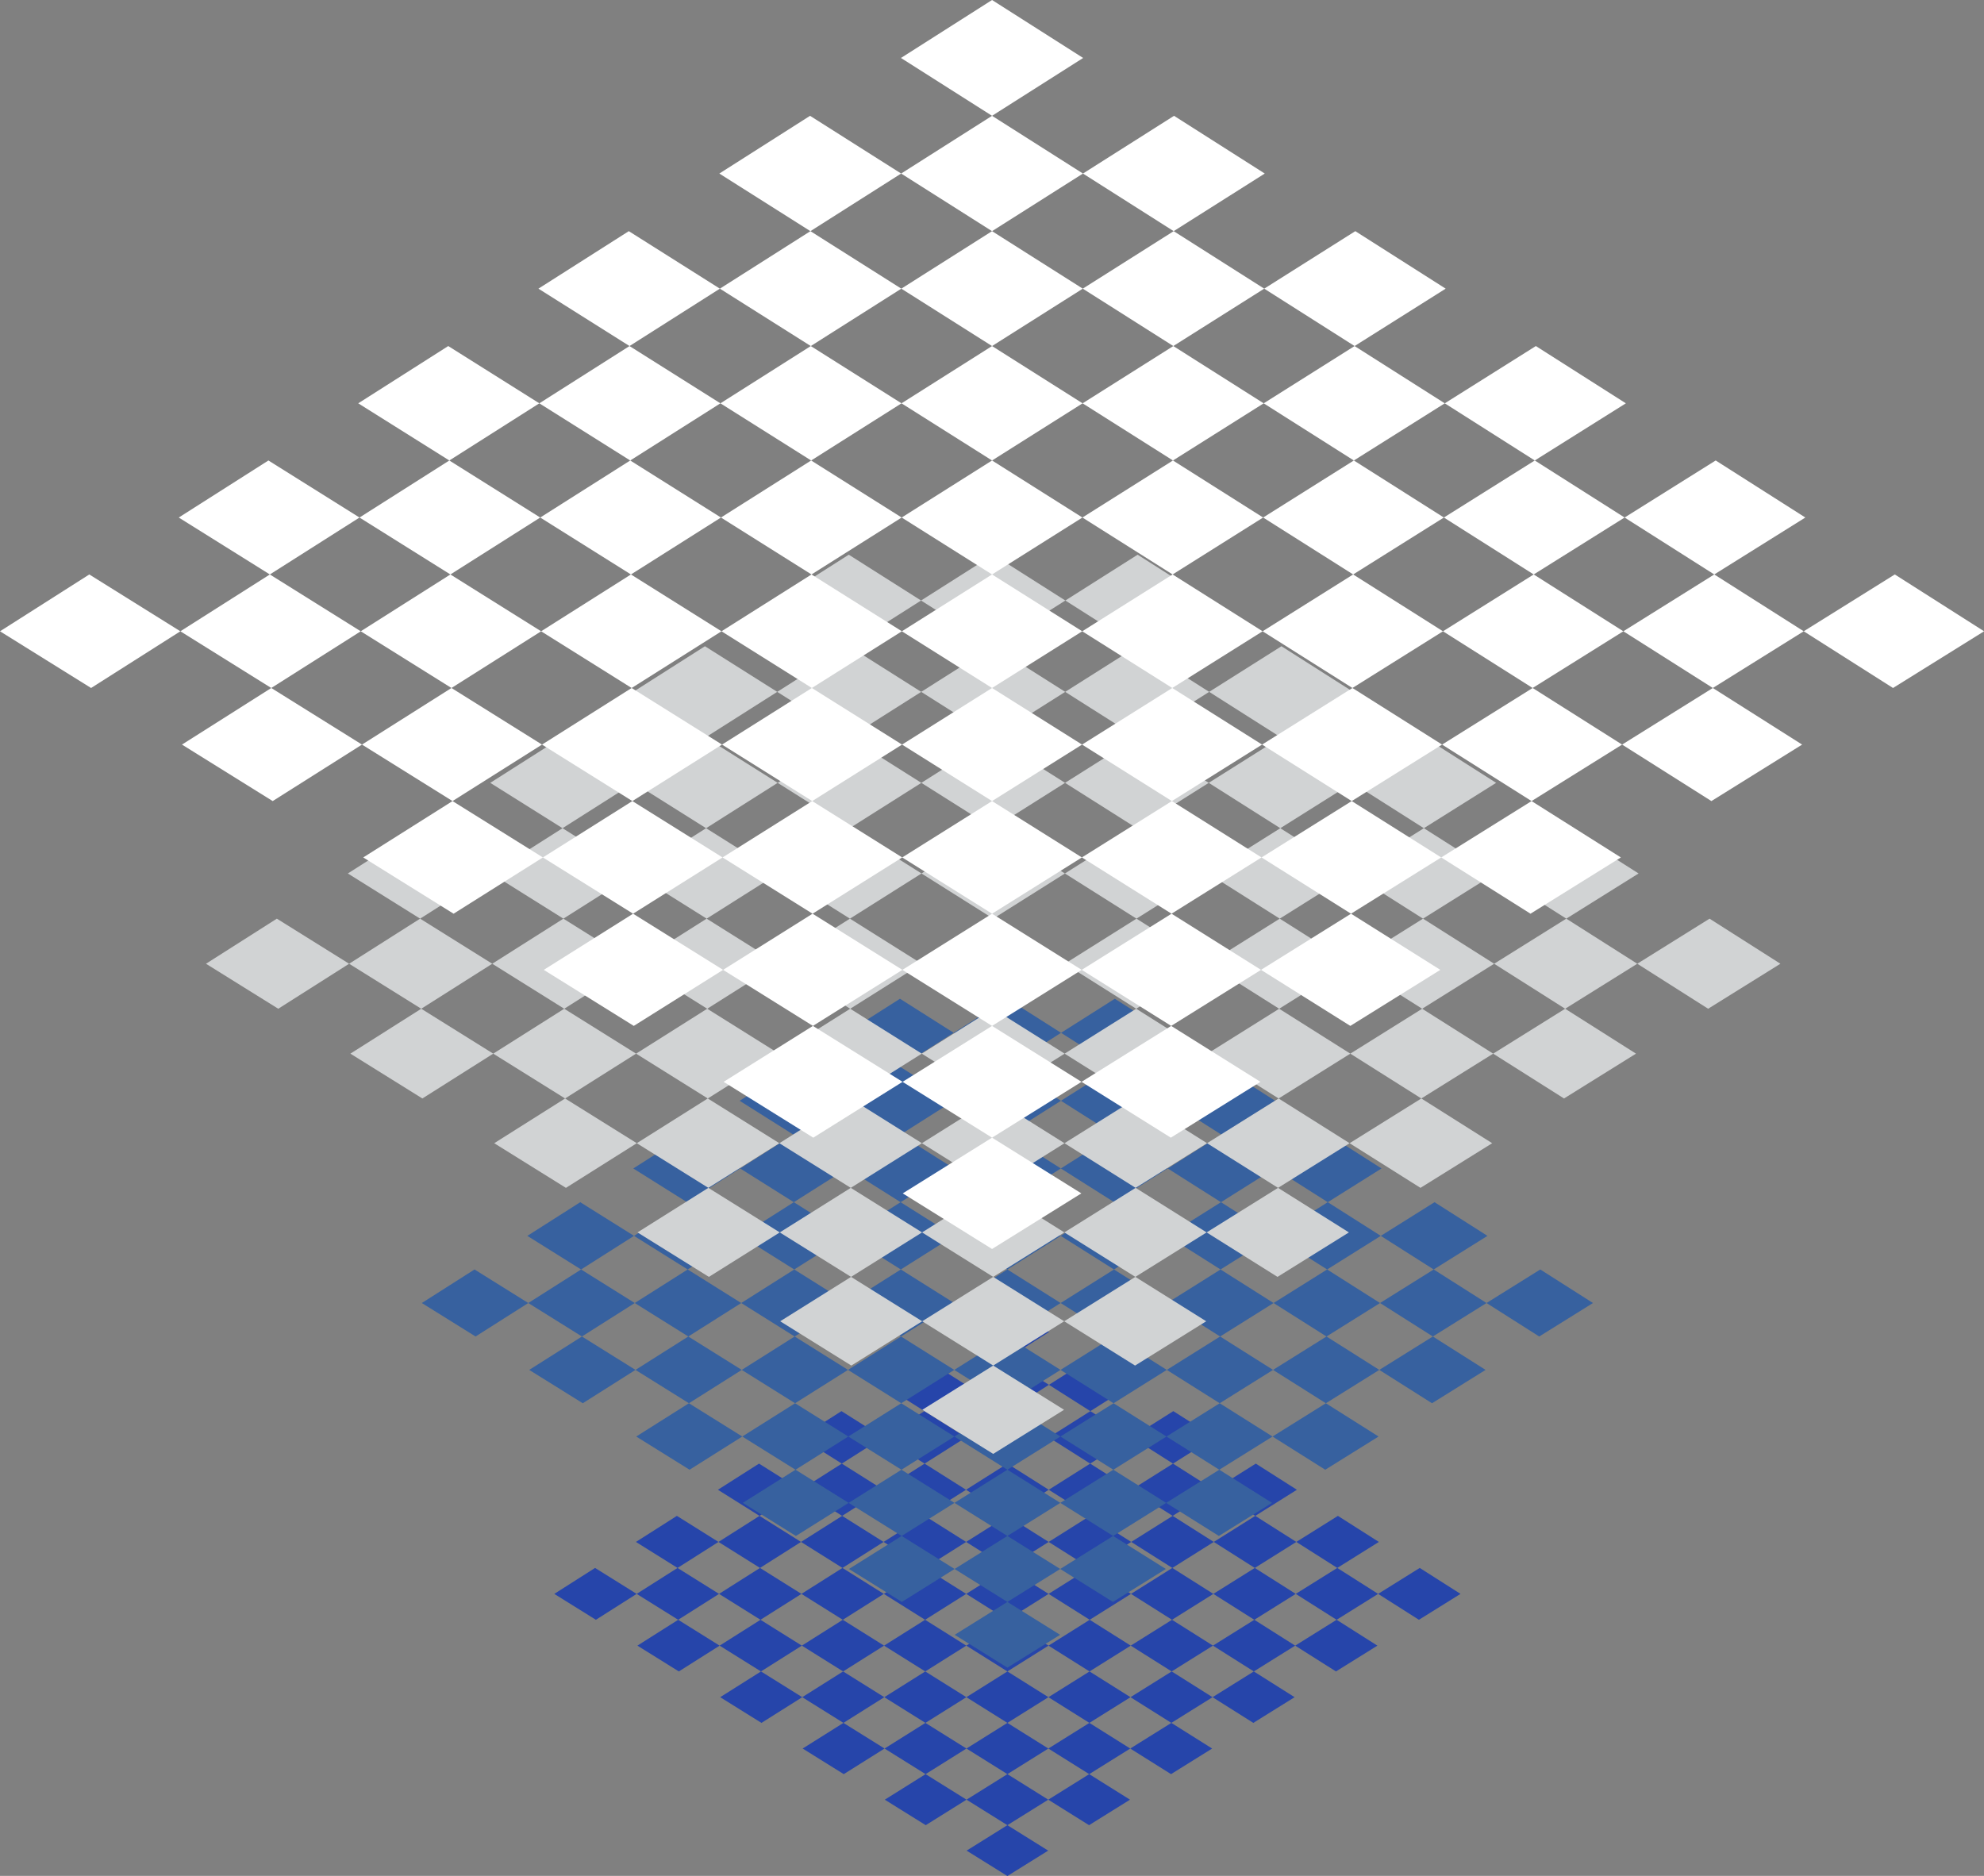 <?xml version="1.0" encoding="UTF-8" standalone="no"?><svg xmlns="http://www.w3.org/2000/svg" xmlns:xlink="http://www.w3.org/1999/xlink" fill="#000000" height="277.8" preserveAspectRatio="xMidYMid meet" version="1" viewBox="0.0 0.0 293.8 277.8" width="293.8" zoomAndPan="magnify"><rect x="0.0" y="0.0" width="293.8" height="277.8" fill="#808080" stroke="none"/><g id="change1_1"><path d="M149.18,193.339l6.161,3.921l-6.161,3.913l-6.161-3.913L149.18,193.339z M155.329,205.078l6.136,3.897 l6.161-3.897l-6.136-3.905L155.329,205.078z M167.589,212.864l6.112,3.882l6.161-3.882l-6.112-3.889L167.589,212.864z M179.801,220.62l6.088,3.866l6.161-3.866l-6.088-3.874L179.801,220.62z M191.964,228.345l6.064,3.851l6.16-3.851l-6.064-3.859 L191.964,228.345z M204.08,236.039l6.04,3.836l6.16-3.836l-6.04-3.843L204.08,236.039z M143.031,205.078l6.149,3.897l6.149-3.897 l-6.149-3.905L143.031,205.078z M155.316,212.864l6.124,3.882l6.149-3.882l-6.124-3.889L155.316,212.864z M167.553,220.62l6.1,3.866 l6.148-3.866l-6.1-3.874L167.553,220.62z M179.74,228.345l6.076,3.851l6.148-3.851l-6.076-3.859L179.74,228.345z M191.88,236.039 l6.052,3.836l6.148-3.836l-6.052-3.843L191.88,236.039z M130.734,205.078l6.161,3.897l6.136-3.897l-6.161-3.905L130.734,205.078z M143.044,212.864l6.136,3.882l6.136-3.882l-6.136-3.889L143.044,212.864z M155.304,220.62l6.112,3.866l6.136-3.866l-6.112-3.874 L155.304,220.62z M167.516,228.345l6.088,3.851l6.136-3.851l-6.088-3.859L167.516,228.345z M179.68,236.039l6.064,3.836l6.136-3.836 l-6.064-3.843L179.68,236.039z M191.796,243.703l6.04,3.821l6.136-3.821l-6.04-3.828L191.796,243.703z M130.771,212.864l6.149,3.882 l6.124-3.882l-6.149-3.889L130.771,212.864z M143.056,220.62l6.124,3.866l6.124-3.866l-6.124-3.874L143.056,220.62z M155.292,228.345l6.1,3.851l6.124-3.851l-6.1-3.859L155.292,228.345z M167.48,236.039l6.076,3.836l6.124-3.836l-6.076-3.843 L167.48,236.039z M179.62,243.703l6.052,3.821l6.124-3.821l-6.052-3.828L179.62,243.703z M118.498,212.864l6.161,3.882l6.112-3.882 l-6.161-3.889L118.498,212.864z M130.808,220.62l6.136,3.866l6.112-3.866l-6.136-3.874L130.808,220.62z M143.068,228.345 l6.112,3.851l6.112-3.851l-6.112-3.859L143.068,228.345z M155.28,236.039l6.088,3.836l6.112-3.836l-6.088-3.843L155.28,236.039z M167.444,243.703l6.064,3.821l6.112-3.821l-6.064-3.828L167.444,243.703z M179.56,251.337l6.04,3.806l6.112-3.806l-6.04-3.813 L179.56,251.337z M118.559,220.62l6.148,3.866l6.1-3.866l-6.149-3.874L118.559,220.62z M130.844,228.345l6.124,3.851l6.1-3.851 l-6.124-3.859L130.844,228.345z M143.08,236.039l6.1,3.836l6.1-3.836l-6.1-3.843L143.08,236.039z M155.268,243.703l6.076,3.821 l6.1-3.821l-6.076-3.828L155.268,243.703z M167.408,251.337l6.052,3.806l6.1-3.806l-6.052-3.813L167.408,251.337z M106.311,220.62 l6.161,3.866l6.088-3.866l-6.161-3.874L106.311,220.62z M118.62,228.345l6.136,3.851l6.088-3.851l-6.136-3.859L118.62,228.345z M130.88,236.039l6.112,3.836l6.088-3.836l-6.112-3.843L130.88,236.039z M143.092,243.703l6.088,3.821l6.088-3.821l-6.088-3.828 L143.092,243.703z M155.256,251.337l6.064,3.806l6.088-3.806l-6.064-3.813L155.256,251.337z M167.372,258.941l6.04,3.791 l6.088-3.791l-6.04-3.798L167.372,258.941z M106.396,228.345l6.148,3.851l6.076-3.851l-6.148-3.859L106.396,228.345z M118.68,236.039l6.124,3.836l6.076-3.836l-6.124-3.843L118.68,236.039z M130.916,243.703l6.1,3.821l6.076-3.821l-6.1-3.828 L130.916,243.703z M143.104,251.337l6.076,3.806l6.076-3.806l-6.076-3.813L143.104,251.337z M155.244,258.941l6.052,3.791 l6.076-3.791l-6.052-3.798L155.244,258.941z M94.172,228.345l6.16,3.851l6.064-3.851l-6.161-3.859L94.172,228.345z M106.48,236.039 l6.136,3.836l6.064-3.836l-6.136-3.843L106.48,236.039z M118.74,243.703l6.112,3.821l6.064-3.821l-6.112-3.828L118.74,243.703z M130.952,251.337l6.088,3.806l6.064-3.806l-6.088-3.813L130.952,251.337z M143.116,258.941l6.064,3.791l6.064-3.791l-6.064-3.798 L143.116,258.941z M155.232,266.515l6.04,3.776l6.064-3.776l-6.04-3.783L155.232,266.515z M94.28,236.039l6.148,3.836l6.052-3.836 l-6.148-3.843L94.28,236.039z M106.565,243.703l6.124,3.821l6.052-3.821l-6.124-3.828L106.565,243.703z M118.8,251.337l6.1,3.806 l6.052-3.806l-6.1-3.813L118.8,251.337z M130.988,258.941l6.076,3.791l6.052-3.791l-6.076-3.798L130.988,258.941z M143.128,266.515 l6.052,3.776l6.052-3.776l-6.052-3.783L143.128,266.515z M82.081,236.039l6.16,3.836l6.04-3.836l-6.16-3.843L82.081,236.039z M94.389,243.703l6.136,3.821l6.04-3.821l-6.136-3.828L94.389,243.703z M106.649,251.337l6.112,3.806l6.04-3.806l-6.112-3.813 L106.649,251.337z M118.86,258.941l6.088,3.791l6.04-3.791l-6.088-3.798L118.86,258.941z M131.024,266.515l6.064,3.776l6.04-3.776 l-6.064-3.783L131.024,266.515z M143.14,274.059l6.04,3.761l6.04-3.761l-6.04-3.768L143.14,274.059z" fill="#2645aa"/></g><g id="change2_1"><path d="M149.18,137.781l7.962,5.067l-7.962,5.057l-7.962-5.057L149.18,137.781z M157.126,152.951l7.93,5.036 l7.962-5.036l-7.93-5.047L157.126,152.951z M172.971,163.014l7.899,5.017l7.962-5.017l-7.899-5.026L172.971,163.014z M188.753,173.037l7.868,4.997l7.962-4.997l-7.867-5.007L188.753,173.037z M204.473,183.02l7.836,4.977l7.961-4.977l-7.836-4.987 L204.473,183.02z M220.13,192.964l7.805,4.957l7.961-4.957l-7.805-4.967L220.13,192.964z M141.234,152.951l7.946,5.037l7.946-5.037 l-7.946-5.047L141.234,152.951z M157.11,163.014l7.915,5.016l7.946-5.017l-7.915-5.026L157.11,163.014z M172.924,173.037 l7.883,4.997l7.946-4.997l-7.883-5.007L172.924,173.037z M188.675,183.02l7.852,4.977l7.946-4.977l-7.852-4.987L188.675,183.02z M204.363,192.964l7.821,4.957l7.946-4.957l-7.821-4.967L204.363,192.964z M125.342,152.951l7.962,5.036l7.93-5.037l-7.962-5.047 L125.342,152.951z M141.25,163.014l7.93,5.016l7.93-5.016l-7.93-5.026L141.25,163.014z M157.095,173.037l7.899,4.997l7.93-4.997 l-7.899-5.007L157.095,173.037z M172.877,183.02l7.868,4.977l7.93-4.977l-7.868-4.987L172.877,183.02z M188.597,192.964l7.837,4.957 l7.93-4.957l-7.837-4.967L188.597,192.964z M204.254,202.869l7.806,4.938l7.93-4.938l-7.806-4.947L204.254,202.869z M125.389,163.014l7.946,5.016l7.915-5.016l-7.946-5.026L125.389,163.014z M141.265,173.037l7.915,4.997l7.915-4.997l-7.915-5.007 L141.265,173.037z M157.079,183.02l7.883,4.977l7.915-4.977l-7.883-4.987L157.079,183.02z M172.83,192.964l7.852,4.957l7.914-4.957 l-7.852-4.967L172.83,192.964z M188.519,202.869l7.821,4.938l7.914-4.938l-7.821-4.947L188.519,202.869z M109.528,163.014 l7.962,5.017l7.899-5.017l-7.962-5.026L109.528,163.014z M125.436,173.037l7.93,4.997l7.899-4.997l-7.93-5.007L125.436,173.037z M141.281,183.02l7.899,4.977l7.899-4.977l-7.899-4.987L141.281,183.02z M157.063,192.964l7.868,4.957l7.899-4.957l-7.868-4.967 L157.063,192.964z M172.783,202.869l7.837,4.938l7.899-4.938l-7.837-4.947L172.783,202.869z M188.441,212.735l7.806,4.918 l7.899-4.918l-7.806-4.928L188.441,212.735z M109.607,173.037l7.946,4.997l7.883-4.997l-7.946-5.007L109.607,173.037z M125.483,183.02l7.915,4.977l7.883-4.977l-7.915-4.987L125.483,183.02z M141.297,192.964l7.883,4.957l7.883-4.957l-7.883-4.967 L141.297,192.964z M157.048,202.869l7.852,4.938l7.883-4.938l-7.852-4.947L157.048,202.869z M172.737,212.735l7.821,4.918 l7.883-4.918l-7.821-4.928L172.737,212.735z M93.778,173.037l7.962,4.997l7.868-4.997l-7.962-5.007L93.778,173.037z M109.685,183.02 l7.93,4.977l7.868-4.977l-7.93-4.987L109.685,183.02z M125.53,192.964l7.899,4.957l7.868-4.957l-7.899-4.967L125.53,192.964z M141.312,202.869l7.868,4.938l7.868-4.938l-7.868-4.947L141.312,202.869z M157.032,212.735l7.837,4.918l7.868-4.918l-7.837-4.928 L157.032,212.735z M172.691,222.561l7.806,4.899l7.868-4.899l-7.806-4.909L172.691,222.561z M93.888,183.02l7.946,4.977l7.852-4.977 l-7.946-4.987L93.888,183.02z M109.764,192.964l7.914,4.957l7.852-4.957l-7.915-4.967L109.764,192.964z M125.577,202.869 l7.883,4.938l7.852-4.938l-7.883-4.947L125.577,202.869z M141.328,212.735l7.852,4.918l7.852-4.918l-7.852-4.928L141.328,212.735z M157.017,222.561l7.821,4.899l7.852-4.899l-7.821-4.909L157.017,222.561z M78.09,183.02l7.961,4.977l7.836-4.977l-7.962-4.987 L78.09,183.02z M93.997,192.964l7.93,4.957l7.837-4.957l-7.93-4.967L93.997,192.964z M109.841,202.869l7.899,4.938l7.837-4.938 l-7.899-4.947L109.841,202.869z M125.623,212.735l7.868,4.918l7.837-4.918l-7.868-4.928L125.623,212.735z M141.343,222.561 l7.837,4.899l7.837-4.899l-7.837-4.909L141.343,222.561z M157.001,232.35l7.806,4.88l7.837-4.88l-7.806-4.889L157.001,232.35z M78.23,192.964l7.946,4.957l7.821-4.957l-7.946-4.967L78.23,192.964z M94.106,202.869l7.914,4.938l7.821-4.938l-7.914-4.947 L94.106,202.869z M109.919,212.735l7.883,4.918l7.821-4.918l-7.883-4.928L109.919,212.735z M125.67,222.561l7.852,4.899l7.821-4.899 l-7.852-4.909L125.67,222.561z M141.359,232.35l7.821,4.88l7.821-4.88l-7.821-4.889L141.359,232.35z M62.464,192.964l7.961,4.957 l7.805-4.957l-7.961-4.967L62.464,192.964z M78.37,202.869l7.93,4.938l7.806-4.938l-7.93-4.947L78.37,202.869z M94.214,212.735 l7.899,4.918l7.806-4.918l-7.899-4.928L94.214,212.735z M109.996,222.561l7.868,4.899l7.806-4.899l-7.868-4.909L109.996,222.561z M125.716,232.35l7.837,4.88l7.806-4.88l-7.837-4.889L125.716,232.35z M141.374,242.1l7.806,4.861l7.806-4.861l-7.806-4.87 L141.374,242.1z" fill="#37619f"/></g><g id="change3_1"><path d="M147.077,68.537l10.703,6.811l-10.703,6.798l-10.703-6.798L147.077,68.537z M157.76,88.93l10.661,6.771 l10.703-6.771l-10.661-6.784L157.76,88.93z M179.06,102.458l10.618,6.744l10.703-6.744l-10.618-6.757L179.06,102.458z M200.276,115.932l10.576,6.717l10.703-6.717l-10.576-6.73L200.276,115.932z M221.408,129.353l10.535,6.69l10.703-6.69 l-10.534-6.704L221.408,129.353z M242.456,142.721l10.493,6.664l10.702-6.664l-10.493-6.677L242.456,142.721z M136.395,88.93 l10.682,6.771l10.682-6.771l-10.682-6.784L136.395,88.93z M157.738,102.458l10.64,6.744l10.682-6.744l-10.64-6.757L157.738,102.458z M178.996,115.932l10.598,6.717l10.682-6.717l-10.597-6.73L178.996,115.932z M200.17,129.353l10.556,6.69l10.682-6.69l-10.555-6.704 L200.17,129.353z M221.261,142.721l10.514,6.664l10.681-6.664l-10.514-6.677L221.261,142.721z M115.031,88.93l10.703,6.771 l10.661-6.771l-10.703-6.784L115.031,88.93z M136.417,102.458l10.661,6.744l10.661-6.744l-10.661-6.757L136.417,102.458z M157.717,115.932l10.619,6.717l10.661-6.717l-10.619-6.73L157.717,115.932z M178.933,129.353l10.577,6.69l10.661-6.69 l-10.577-6.704L178.933,129.353z M200.066,142.721l10.535,6.664l10.66-6.664l-10.535-6.677L200.066,142.721z M221.114,156.035 l10.493,6.638l10.66-6.638l-10.493-6.651L221.114,156.035z M115.095,102.458l10.682,6.744l10.64-6.744l-10.682-6.757 L115.095,102.458z M136.438,115.932l10.64,6.717l10.64-6.717l-10.64-6.73L136.438,115.932z M157.696,129.353l10.598,6.69l10.64-6.69 l-10.598-6.704L157.696,129.353z M178.87,142.721l10.556,6.664l10.639-6.664l-10.556-6.677L178.87,142.721z M199.961,156.035 l10.514,6.638l10.639-6.638l-10.514-6.651L199.961,156.035z M93.773,102.458l10.703,6.744l10.618-6.744l-10.703-6.757 L93.773,102.458z M115.158,115.932l10.661,6.717l10.619-6.717l-10.661-6.73L115.158,115.932z M136.459,129.353l10.619,6.69 l10.619-6.69l-10.619-6.704L136.459,129.353z M157.675,142.721l10.577,6.664l10.619-6.664l-10.577-6.677L157.675,142.721z M178.808,156.035l10.535,6.638l10.618-6.638l-10.535-6.651L178.808,156.035z M199.857,169.298l10.494,6.612l10.618-6.612 l-10.493-6.625L199.857,169.298z M93.879,115.932l10.682,6.717l10.598-6.717l-10.682-6.73L93.879,115.932z M115.222,129.353 l10.64,6.69l10.598-6.69l-10.64-6.704L115.222,129.353z M136.48,142.721l10.598,6.664l10.598-6.664l-10.598-6.677L136.48,142.721z M157.654,156.035l10.556,6.638l10.598-6.638l-10.556-6.651L157.654,156.035z M178.745,169.298l10.514,6.612l10.597-6.612 l-10.514-6.625L178.745,169.298z M72.6,115.932l10.703,6.717l10.576-6.717l-10.703-6.73L72.6,115.932z M93.984,129.353l10.661,6.69 l10.577-6.69l-10.661-6.704L93.984,129.353z M115.285,142.721l10.619,6.664l10.577-6.664l-10.619-6.677L115.285,142.721z M136.501,156.035l10.577,6.638l10.577-6.638l-10.577-6.651L136.501,156.035z M157.633,169.298l10.535,6.612l10.577-6.612 l-10.535-6.625L157.633,169.298z M178.683,182.508l10.494,6.586l10.577-6.586l-10.494-6.599L178.683,182.508z M72.747,129.353 l10.682,6.69l10.556-6.69l-10.682-6.704L72.747,129.353z M94.089,142.721l10.639,6.664l10.556-6.664l-10.64-6.677L94.089,142.721z M115.347,156.035l10.598,6.638l10.556-6.638l-10.598-6.651L115.347,156.035z M136.521,169.298l10.556,6.612l10.556-6.612 l-10.556-6.625L136.521,169.298z M157.612,182.508l10.514,6.586l10.556-6.586l-10.514-6.599L157.612,182.508z M51.51,129.353 l10.703,6.69l10.535-6.69l-10.703-6.704L51.51,129.353z M72.894,142.721l10.66,6.664l10.535-6.664l-10.661-6.677L72.894,142.721z M94.194,156.035l10.618,6.638l10.535-6.638l-10.618-6.651L94.194,156.035z M115.41,169.298l10.577,6.612l10.535-6.612 l-10.577-6.625L115.41,169.298z M136.542,182.508l10.535,6.586l10.535-6.586l-10.535-6.599L136.542,182.508z M157.592,195.667 l10.494,6.56l10.535-6.56l-10.494-6.573L157.592,195.667z M51.699,142.721l10.681,6.664l10.514-6.664l-10.682-6.677L51.699,142.721z M73.04,156.035l10.639,6.638l10.514-6.638l-10.639-6.651L73.04,156.035z M94.298,169.298l10.597,6.612l10.514-6.612l-10.597-6.625 L94.298,169.298z M115.472,182.508l10.556,6.586l10.514-6.586l-10.556-6.599L115.472,182.508z M136.563,195.667l10.514,6.56 l10.514-6.56l-10.514-6.573L136.563,195.667z M30.504,142.721l10.702,6.664l10.493-6.664l-10.702-6.677L30.504,142.721z M51.887,156.035l10.66,6.638l10.493-6.638l-10.66-6.651L51.887,156.035z M73.186,169.298l10.618,6.612l10.494-6.612l-10.618-6.625 L73.186,169.298z M94.402,182.508l10.576,6.586l10.494-6.586l-10.577-6.599L94.402,182.508z M115.534,195.667l10.535,6.56 l10.494-6.56l-10.535-6.573L115.534,195.667z M136.583,208.774l10.494,6.534l10.494-6.534l-10.494-6.547L136.583,208.774z" fill="#d1d3d4"/></g><g id="change4_1"><path d="M146.907,0l13.489,8.584l-13.489,8.567l-13.489-8.567L146.907,0z M160.369,25.7l13.435,8.532l13.488-8.532 l-13.435-8.549L160.369,25.7z M187.212,42.747l13.382,8.499l13.488-8.499L200.7,34.232L187.212,42.747z M213.949,59.728 l13.328,8.465l13.488-8.465l-13.328-8.482L213.949,59.728z M240.579,76.64l13.276,8.431l13.488-8.431l-13.276-8.448L240.579,76.64z M267.104,93.486l13.223,8.398l13.487-8.398l-13.223-8.415L267.104,93.486z M133.446,25.7l13.462,8.532l13.462-8.532l-13.462-8.549 L133.446,25.7z M160.342,42.747l13.408,8.499l13.462-8.499l-13.408-8.515L160.342,42.747z M187.132,59.728l13.355,8.465 l13.461-8.465l-13.355-8.482L187.132,59.728z M213.816,76.64l13.302,8.431l13.461-8.431l-13.302-8.448L213.816,76.64z M240.394,93.486l13.25,8.398l13.461-8.398l-13.249-8.415L240.394,93.486z M106.522,25.7l13.488,8.532l13.435-8.532l-13.489-8.549 L106.522,25.7z M133.472,42.747l13.435,8.499l13.435-8.499l-13.435-8.515L133.472,42.747z M160.316,59.728l13.382,8.465 l13.435-8.465l-13.382-8.482L160.316,59.728z M187.052,76.64l13.329,8.431l13.435-8.431l-13.329-8.448L187.052,76.64z M213.683,93.487l13.276,8.398l13.434-8.398l-13.276-8.415L213.683,93.487z M240.209,110.266l13.224,8.365l13.434-8.365 l-13.224-8.381L240.209,110.266z M106.603,42.747l13.462,8.499l13.408-8.499l-13.462-8.515L106.603,42.747z M133.499,59.728 l13.408,8.465l13.408-8.465l-13.408-8.482L133.499,59.728z M160.289,76.64l13.355,8.431l13.408-8.431l-13.355-8.448L160.289,76.64z M186.973,93.487l13.302,8.398l13.408-8.398l-13.302-8.415L186.973,93.487z M213.552,110.266l13.25,8.365l13.408-8.365l-13.25-8.381 L213.552,110.266z M79.733,42.747l13.488,8.499l13.382-8.499l-13.488-8.515L79.733,42.747z M106.683,59.728l13.435,8.465 l13.382-8.465l-13.435-8.482L106.683,59.728z M133.526,76.64l13.382,8.431l13.382-8.431l-13.382-8.448L133.526,76.64z M160.263,93.487l13.329,8.398l13.382-8.398l-13.329-8.415L160.263,93.487z M186.894,110.266l13.276,8.365l13.381-8.365 l-13.276-8.381L186.894,110.266z M213.42,126.979l13.224,8.332l13.381-8.332l-13.224-8.348L213.42,126.979z M79.866,59.728 l13.461,8.465l13.355-8.465l-13.462-8.482L79.866,59.728z M106.762,76.641l13.408,8.431l13.355-8.431l-13.408-8.448L106.762,76.641z M133.552,93.487l13.355,8.398l13.355-8.398l-13.355-8.415L133.552,93.487z M160.236,110.266l13.303,8.365l13.355-8.365 l-13.303-8.381L160.236,110.266z M186.815,126.979l13.25,8.332l13.355-8.332l-13.25-8.348L186.815,126.979z M53.05,59.728 l13.488,8.465l13.328-8.465l-13.488-8.482L53.05,59.728z M79.999,76.641l13.435,8.431l13.329-8.431l-13.435-8.448L79.999,76.641z M106.842,93.487l13.382,8.398l13.329-8.398l-13.382-8.415L106.842,93.487z M133.578,110.266l13.329,8.365l13.329-8.365 l-13.329-8.381L133.578,110.266z M160.21,126.979l13.276,8.332l13.329-8.332l-13.276-8.348L160.21,126.979z M186.737,143.627 l13.224,8.299l13.329-8.299l-13.224-8.316L186.737,143.627z M53.236,76.641l13.461,8.431l13.302-8.431l-13.461-8.448L53.236,76.641z M80.131,93.487l13.408,8.398l13.302-8.398l-13.408-8.415L80.131,93.487z M106.921,110.266l13.355,8.365l13.303-8.365l-13.355-8.381 L106.921,110.266z M133.605,126.979l13.303,8.332l13.303-8.332l-13.303-8.348L133.605,126.979z M160.184,143.627l13.25,8.299 l13.303-8.299l-13.25-8.316L160.184,143.627z M26.472,76.641l13.488,8.431l13.276-8.431l-13.488-8.448L26.472,76.641z M53.421,93.487l13.434,8.398l13.276-8.398l-13.435-8.415L53.421,93.487z M80.263,110.266l13.381,8.365l13.276-8.365l-13.382-8.381 L80.263,110.266z M106.999,126.979l13.329,8.332l13.276-8.332l-13.329-8.348L106.999,126.979z M133.631,143.627l13.276,8.299 l13.276-8.299l-13.276-8.316L133.631,143.627z M160.158,160.21l13.224,8.267l13.276-8.267l-13.224-8.283L160.158,160.21z M26.71,93.487l13.461,8.398l13.25-8.398L39.96,85.072L26.71,93.487z M53.605,110.266l13.408,8.365l13.25-8.365l-13.408-8.381 L53.605,110.266z M80.394,126.979l13.355,8.332l13.25-8.332l-13.355-8.348L80.394,126.979z M107.078,143.627l13.303,8.299 l13.25-8.299l-13.303-8.316L107.078,143.627z M133.657,160.21l13.25,8.267l13.25-8.267l-13.25-8.283L133.657,160.21z M0,93.487 l13.487,8.398l13.223-8.398l-13.487-8.415L0,93.487z M26.948,110.266l13.434,8.365l13.224-8.365l-13.434-8.381L26.948,110.266z M53.789,126.979l13.381,8.332l13.224-8.332l-13.381-8.348L53.789,126.979z M80.525,143.627l13.329,8.299l13.224-8.299 l-13.329-8.316L80.525,143.627z M107.156,160.21l13.276,8.267l13.224-8.267l-13.276-8.283L107.156,160.21z M133.683,176.727 l13.224,8.235l13.224-8.235l-13.224-8.251L133.683,176.727z" fill="#ffffff"/></g></svg>